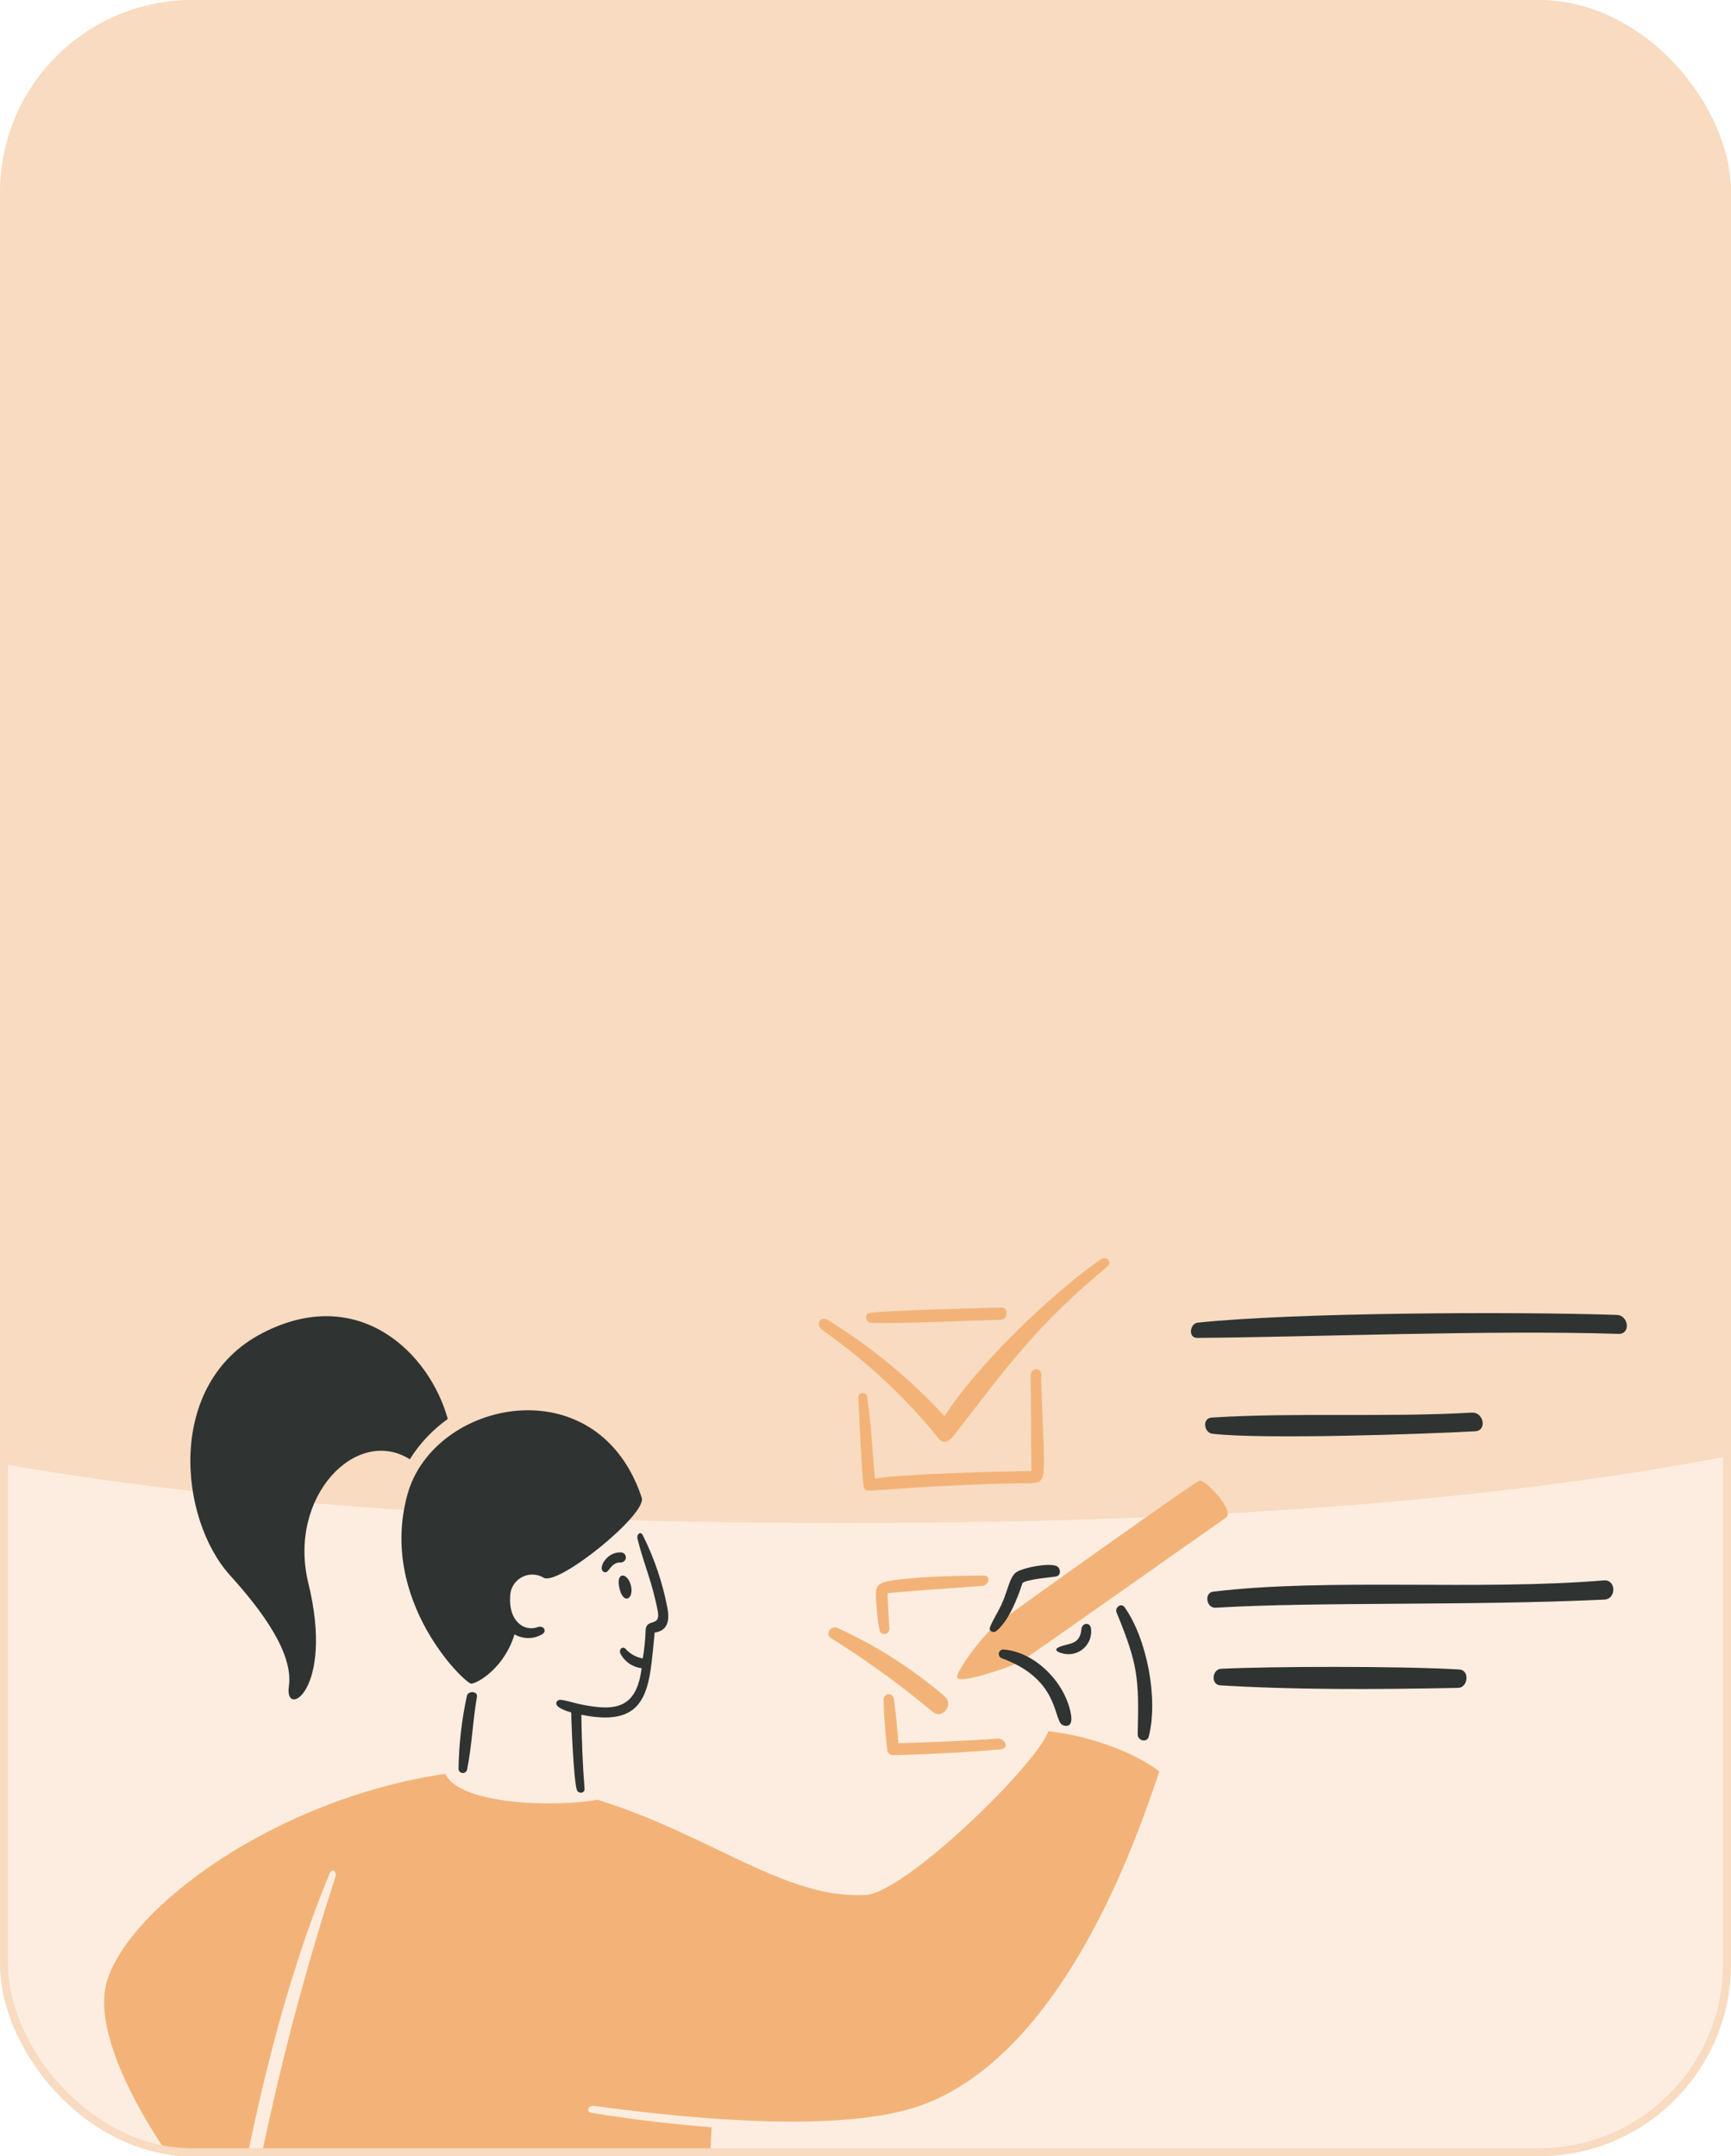 <svg width="216" height="269" viewBox="0 0 216 269" fill="none" xmlns="http://www.w3.org/2000/svg">
<g clip-path="url(#clip0_1292_68176)">
<g filter="url(#filter0_b_1292_68176)">
<rect x="0.334" width="216" height="280" rx="24" fill="#F8DBC0"/>
</g>
<path opacity="0.5" fill-rule="evenodd" clip-rule="evenodd" d="M-539.106 381.815C-600.31 405.658 -666.661 430 -812 430C-878.274 430 -932 376.274 -932 310C-932 243.726 -878.274 190 -812 190C-707.641 190 -670.213 175.373 -630.38 159.807C-628.999 159.267 -627.616 158.727 -626.227 158.185C-565.023 134.342 -498.672 110 -353.333 110C-207.995 110 -141.644 134.342 -80.44 158.185C-79.051 158.726 -77.667 159.267 -76.287 159.807C-36.454 175.373 0.974 190 105.333 190C209.693 190 247.12 175.373 286.954 159.807C288.334 159.267 289.717 158.726 291.106 158.185C352.31 134.342 418.661 110 564 110C630.274 110 684 163.726 684 230C684 296.274 630.274 350 564 350C459.641 350 422.213 364.627 382.38 380.193C380.999 380.733 379.616 381.273 378.227 381.815C317.023 405.658 250.672 430 105.333 430C-40.005 430 -106.356 405.658 -167.56 381.815C-168.949 381.273 -170.333 380.733 -171.713 380.193C-211.546 364.627 -248.974 350 -353.333 350C-457.693 350 -495.12 364.627 -534.954 380.193C-536.334 380.733 -537.717 381.273 -539.106 381.815Z" fill="white"/>
<path d="M149.681 184.72C148.981 184.92 126.402 201.049 124.534 202.466C122.666 203.883 118.99 208.888 119.468 209.345C120.208 210.053 126.536 207.762 127.383 207.271C128.23 206.78 151.827 190.118 152.983 189.319C154.139 188.52 150.386 184.521 149.681 184.72Z" fill="#F3B378"/>
<path d="M108.037 236.393C98.031 236.967 88.866 228.993 74.57 224.519C68.57 225.564 57.203 224.986 55.57 221.282C34.198 224.448 16.17 237.982 13.37 247.082C10.687 255.789 23.09 272.997 29.043 278.618C31.671 263.673 35.325 247.759 41.13 233.718C41.424 233.006 42.081 233.442 41.858 234.13C35.498 253.717 30.992 273.858 28.401 294.288C39.701 300.969 75.701 302.529 87.365 299.671C87.46 294.74 88.156 278.188 88.798 265.381C83.787 264.981 78.788 264.397 73.829 263.581C73.037 263.451 73.386 262.614 74.162 262.718C83.488 263.97 102.362 266.163 113.262 263.177C119.962 261.341 133.716 254.277 144.662 220.977C141.496 218.602 136.113 216.552 130.81 215.977C129.362 220.15 112.96 236.11 108.037 236.393Z" fill="#F3B378"/>
<path d="M102.655 165.952C108.104 169.767 112.99 174.327 117.172 179.5C117.835 180.287 118.572 179.668 119.072 179.025C125.718 170.437 129.272 165.397 138.156 158.025C138.856 157.447 138.064 156.601 137.317 157.125C131.228 161.379 121.866 170.344 117.869 176.676C113.599 172.05 108.721 168.024 103.369 164.708C102.344 164.082 101.66 165.29 102.655 165.952Z" fill="#F3B378"/>
<path d="M108.639 165.01C110.364 165.21 122.886 164.681 124.839 164.646C125.813 164.628 125.885 163.072 124.895 163.11C122.924 163.185 110.295 163.477 108.525 163.791C107.8 163.919 107.99 164.933 108.639 165.01Z" fill="#F3B378"/>
<path d="M104.507 203.092C103.638 202.7 102.924 203.883 103.716 204.374C108.146 207.135 112.378 210.204 116.381 213.556C117.589 214.565 119.075 212.643 117.881 211.625C113.845 208.168 109.343 205.295 104.507 203.092Z" fill="#F3B378"/>
<path d="M130.258 182.923C130.301 179.194 129.937 175.197 129.917 171.445C129.917 170.495 128.595 170.654 128.603 171.603C128.635 175.577 128.669 179.548 128.703 183.516C125.719 183.516 112.255 183.881 109.183 184.458C108.859 181.047 108.704 177.609 108.202 174.216C108.176 174.082 108.102 173.961 107.993 173.878C107.884 173.795 107.749 173.755 107.613 173.766C107.476 173.777 107.349 173.838 107.254 173.937C107.16 174.036 107.106 174.166 107.102 174.303C107.261 177.635 107.402 181.039 107.657 184.371C107.793 186.144 107.799 186.026 109.548 185.899C115.604 185.458 121.77 185.099 127.841 185.044C129.593 185.027 130.232 185.147 130.258 182.923Z" fill="#F3B378"/>
<path d="M122.729 196.546C119.38 196.589 115.729 196.641 112.399 197.02C108.924 197.42 109.169 197.712 109.415 200.844C109.472 201.668 109.578 202.487 109.731 203.298C109.75 203.45 109.823 203.59 109.938 203.691C110.052 203.793 110.2 203.849 110.353 203.849C110.506 203.849 110.654 203.793 110.768 203.691C110.883 203.59 110.956 203.45 110.974 203.298C110.974 202.728 110.697 198.857 110.774 198.762C110.851 198.667 121.366 197.929 122.489 197.852C123.457 197.785 123.694 196.533 122.729 196.546Z" fill="#F3B378"/>
<path d="M111.52 211.862C111.486 211.71 111.398 211.576 111.273 211.484C111.148 211.393 110.993 211.349 110.838 211.363C110.683 211.377 110.539 211.446 110.431 211.558C110.324 211.67 110.261 211.818 110.254 211.973C110.298 214.046 110.449 216.115 110.705 218.173C110.69 218.368 110.753 218.56 110.881 218.708C111.008 218.856 111.188 218.948 111.383 218.963C111.483 218.971 119.144 218.774 124.747 218.244C126.18 218.109 125.309 216.826 124.47 216.891C120.512 217.191 116.08 217.35 112.106 217.468C111.948 215.543 111.813 213.707 111.52 211.862Z" fill="#F3B378"/>
<path d="M77.514 193.664C75.583 193.546 74.435 195.928 75.472 196.142C76.01 196.253 76.184 194.907 77.427 194.915C77.593 194.926 77.757 194.872 77.882 194.762C78.008 194.653 78.085 194.499 78.096 194.333C78.108 194.167 78.053 194.003 77.944 193.878C77.835 193.752 77.68 193.675 77.514 193.664Z" fill="#2F3332"/>
<path d="M80.214 191.527C79.926 190.947 79.414 191.419 79.549 191.97C80.398 195.361 81.361 197.25 82.082 201.018C82.47 203.044 80.619 201.809 80.562 203.393C80.525 204.567 80.406 205.736 80.206 206.893C79.403 206.752 78.669 206.352 78.116 205.753C77.76 205.286 77.143 205.706 77.436 206.331C77.699 206.817 78.075 207.233 78.532 207.543C78.99 207.853 79.515 208.048 80.064 208.112C79.423 213.212 76.728 213.504 72.417 212.612C71.625 212.449 70.832 212.167 69.963 212.05C69.543 211.994 68.463 212.842 71.285 213.633C71.285 215.003 71.585 221.993 71.974 223.275C72.139 223.813 72.988 223.749 72.94 223.14C72.69 219.973 72.591 217.013 72.54 213.918C81.14 215.676 81.002 210.412 81.69 203.668C83.463 203.414 83.543 201.947 83.273 200.541C82.668 197.411 81.639 194.379 80.214 191.527Z" fill="#2F3332"/>
<path d="M55.874 177.018C53.574 168.698 44.665 160.086 32.674 166.34C20.683 172.594 22.274 189.423 28.724 196.546C32.776 201.019 36.64 206.298 36.046 210.398C35.452 214.498 41.763 210.936 38.476 197.503C35.849 186.769 44.428 177.841 51.14 182.044C52.37 180.072 53.98 178.364 55.874 177.018Z" fill="#2F3332"/>
<path d="M67.842 196.823C69.633 197.886 80.765 188.905 80.08 186.841C74.58 170.284 54.126 174.578 50.847 186.421C47.168 199.71 58.121 210.133 58.818 210.042C59.831 209.909 63.018 207.865 64.201 203.883C64.722 204.188 65.315 204.349 65.919 204.349C66.522 204.349 67.115 204.188 67.636 203.883C68.316 203.496 67.825 202.724 67.106 202.983C65.354 203.608 63.465 202.191 63.655 199.168C63.66 198.681 63.792 198.203 64.041 197.784C64.289 197.365 64.643 197.019 65.069 196.781C65.493 196.543 65.974 196.421 66.461 196.429C66.948 196.436 67.425 196.572 67.842 196.823Z" fill="#2F3332"/>
<path d="M58.256 211.585C57.606 214.581 57.259 217.635 57.219 220.7C57.231 220.827 57.288 220.945 57.38 221.034C57.472 221.123 57.592 221.176 57.719 221.185C57.846 221.194 57.973 221.157 58.075 221.081C58.178 221.005 58.25 220.895 58.28 220.771C58.886 217.854 58.98 214.708 59.515 211.676C59.642 210.952 58.392 210.881 58.256 211.585Z" fill="#2F3332"/>
<path d="M78.7 197.7C78.244 196.114 76.742 196.045 77.331 198.278C77.867 200.3 79.181 199.368 78.7 197.7Z" fill="#2F3332"/>
<path d="M127.59 197.487C128.067 197.007 131.59 196.733 131.857 196.648C132.464 196.448 132.324 195.555 131.817 195.358C130.796 194.958 127.907 195.532 126.941 196.058C125.975 196.584 125.813 198.347 124.954 200.198C124.513 201.148 123.922 202.022 123.537 202.992C123.35 203.465 123.921 203.792 124.329 203.467C126.276 201.933 127.566 197.511 127.59 197.487Z" fill="#2F3332"/>
<path d="M125.222 205.775C125.089 205.768 124.958 205.809 124.852 205.89C124.746 205.971 124.672 206.087 124.644 206.217C124.615 206.347 124.634 206.483 124.696 206.601C124.759 206.719 124.861 206.81 124.985 206.86C131.874 209.384 131.451 213.977 132.41 215.068C132.617 215.304 133.972 215.808 133.637 213.868C132.961 209.954 129.219 206.09 125.222 205.775Z" fill="#2F3332"/>
<path d="M139.328 201.152C142.006 207.68 142.138 209.291 141.964 216.352C141.944 217.144 143.131 217.462 143.341 216.652C144.558 211.964 143.133 204.452 140.325 200.496C139.911 199.912 139.081 200.551 139.328 201.152Z" fill="#2F3332"/>
<path d="M134.943 203.234C134.786 205.008 133.666 204.994 132.568 205.324C131.196 205.736 131.974 206.115 132.568 206.258C133.025 206.387 133.507 206.399 133.969 206.292C134.432 206.186 134.86 205.965 135.215 205.65C135.57 205.334 135.84 204.935 136 204.488C136.159 204.041 136.204 203.561 136.13 203.092C135.964 202.31 135.01 202.475 134.943 203.234Z" fill="#2F3332"/>
<path d="M184.075 178.553C185.595 178.469 185.151 176.141 183.647 176.226C172.78 176.842 161.727 176.186 151.193 176.844C149.993 176.918 150.204 178.735 151.293 178.862C157.574 179.594 177.941 178.9 184.075 178.553Z" fill="#2F3332"/>
<path d="M201.743 164.036C188.795 163.608 161.493 163.736 149.461 165.002C148.479 165.102 148.21 166.909 149.39 166.902C163.163 166.816 185.869 165.893 201.965 166.402C203.501 166.452 203.248 164.086 201.743 164.036Z" fill="#2F3332"/>
<path d="M200.136 197.155C184.454 198.455 165.659 196.836 151.368 198.564C150.236 198.701 150.52 200.628 151.684 200.564C164.443 199.801 183.346 200.349 200.199 199.551C201.719 199.474 201.679 197.027 200.136 197.155Z" fill="#2F3332"/>
<path d="M182.08 208.269C174.749 207.831 158.524 207.879 152.38 208.181C151.232 208.238 151.066 210.174 152.261 210.247C161.412 210.809 171.401 210.78 181.944 210.564C183.188 210.539 183.449 208.35 182.08 208.269Z" fill="#2F3332"/>
</g>
<rect x="0.5" y="0.5" width="215" height="268" rx="23.5" stroke="#F8DBC0"/>
<defs>
<filter id="filter0_b_1292_68176" x="-29.666" y="-30" width="276" height="340" filterUnits="userSpaceOnUse" color-interpolation-filters="sRGB">
<feFlood flood-opacity="0" result="BackgroundImageFix"/>
<feGaussianBlur in="BackgroundImageFix" stdDeviation="15"/>
<feComposite in2="SourceAlpha" operator="in" result="effect1_backgroundBlur_1292_68176"/>
<feBlend mode="normal" in="SourceGraphic" in2="effect1_backgroundBlur_1292_68176" result="shape"/>
</filter>
<clipPath id="clip0_1292_68176">
<rect width="216" height="269" rx="24" fill="white"/>
</clipPath>
</defs>
</svg>
